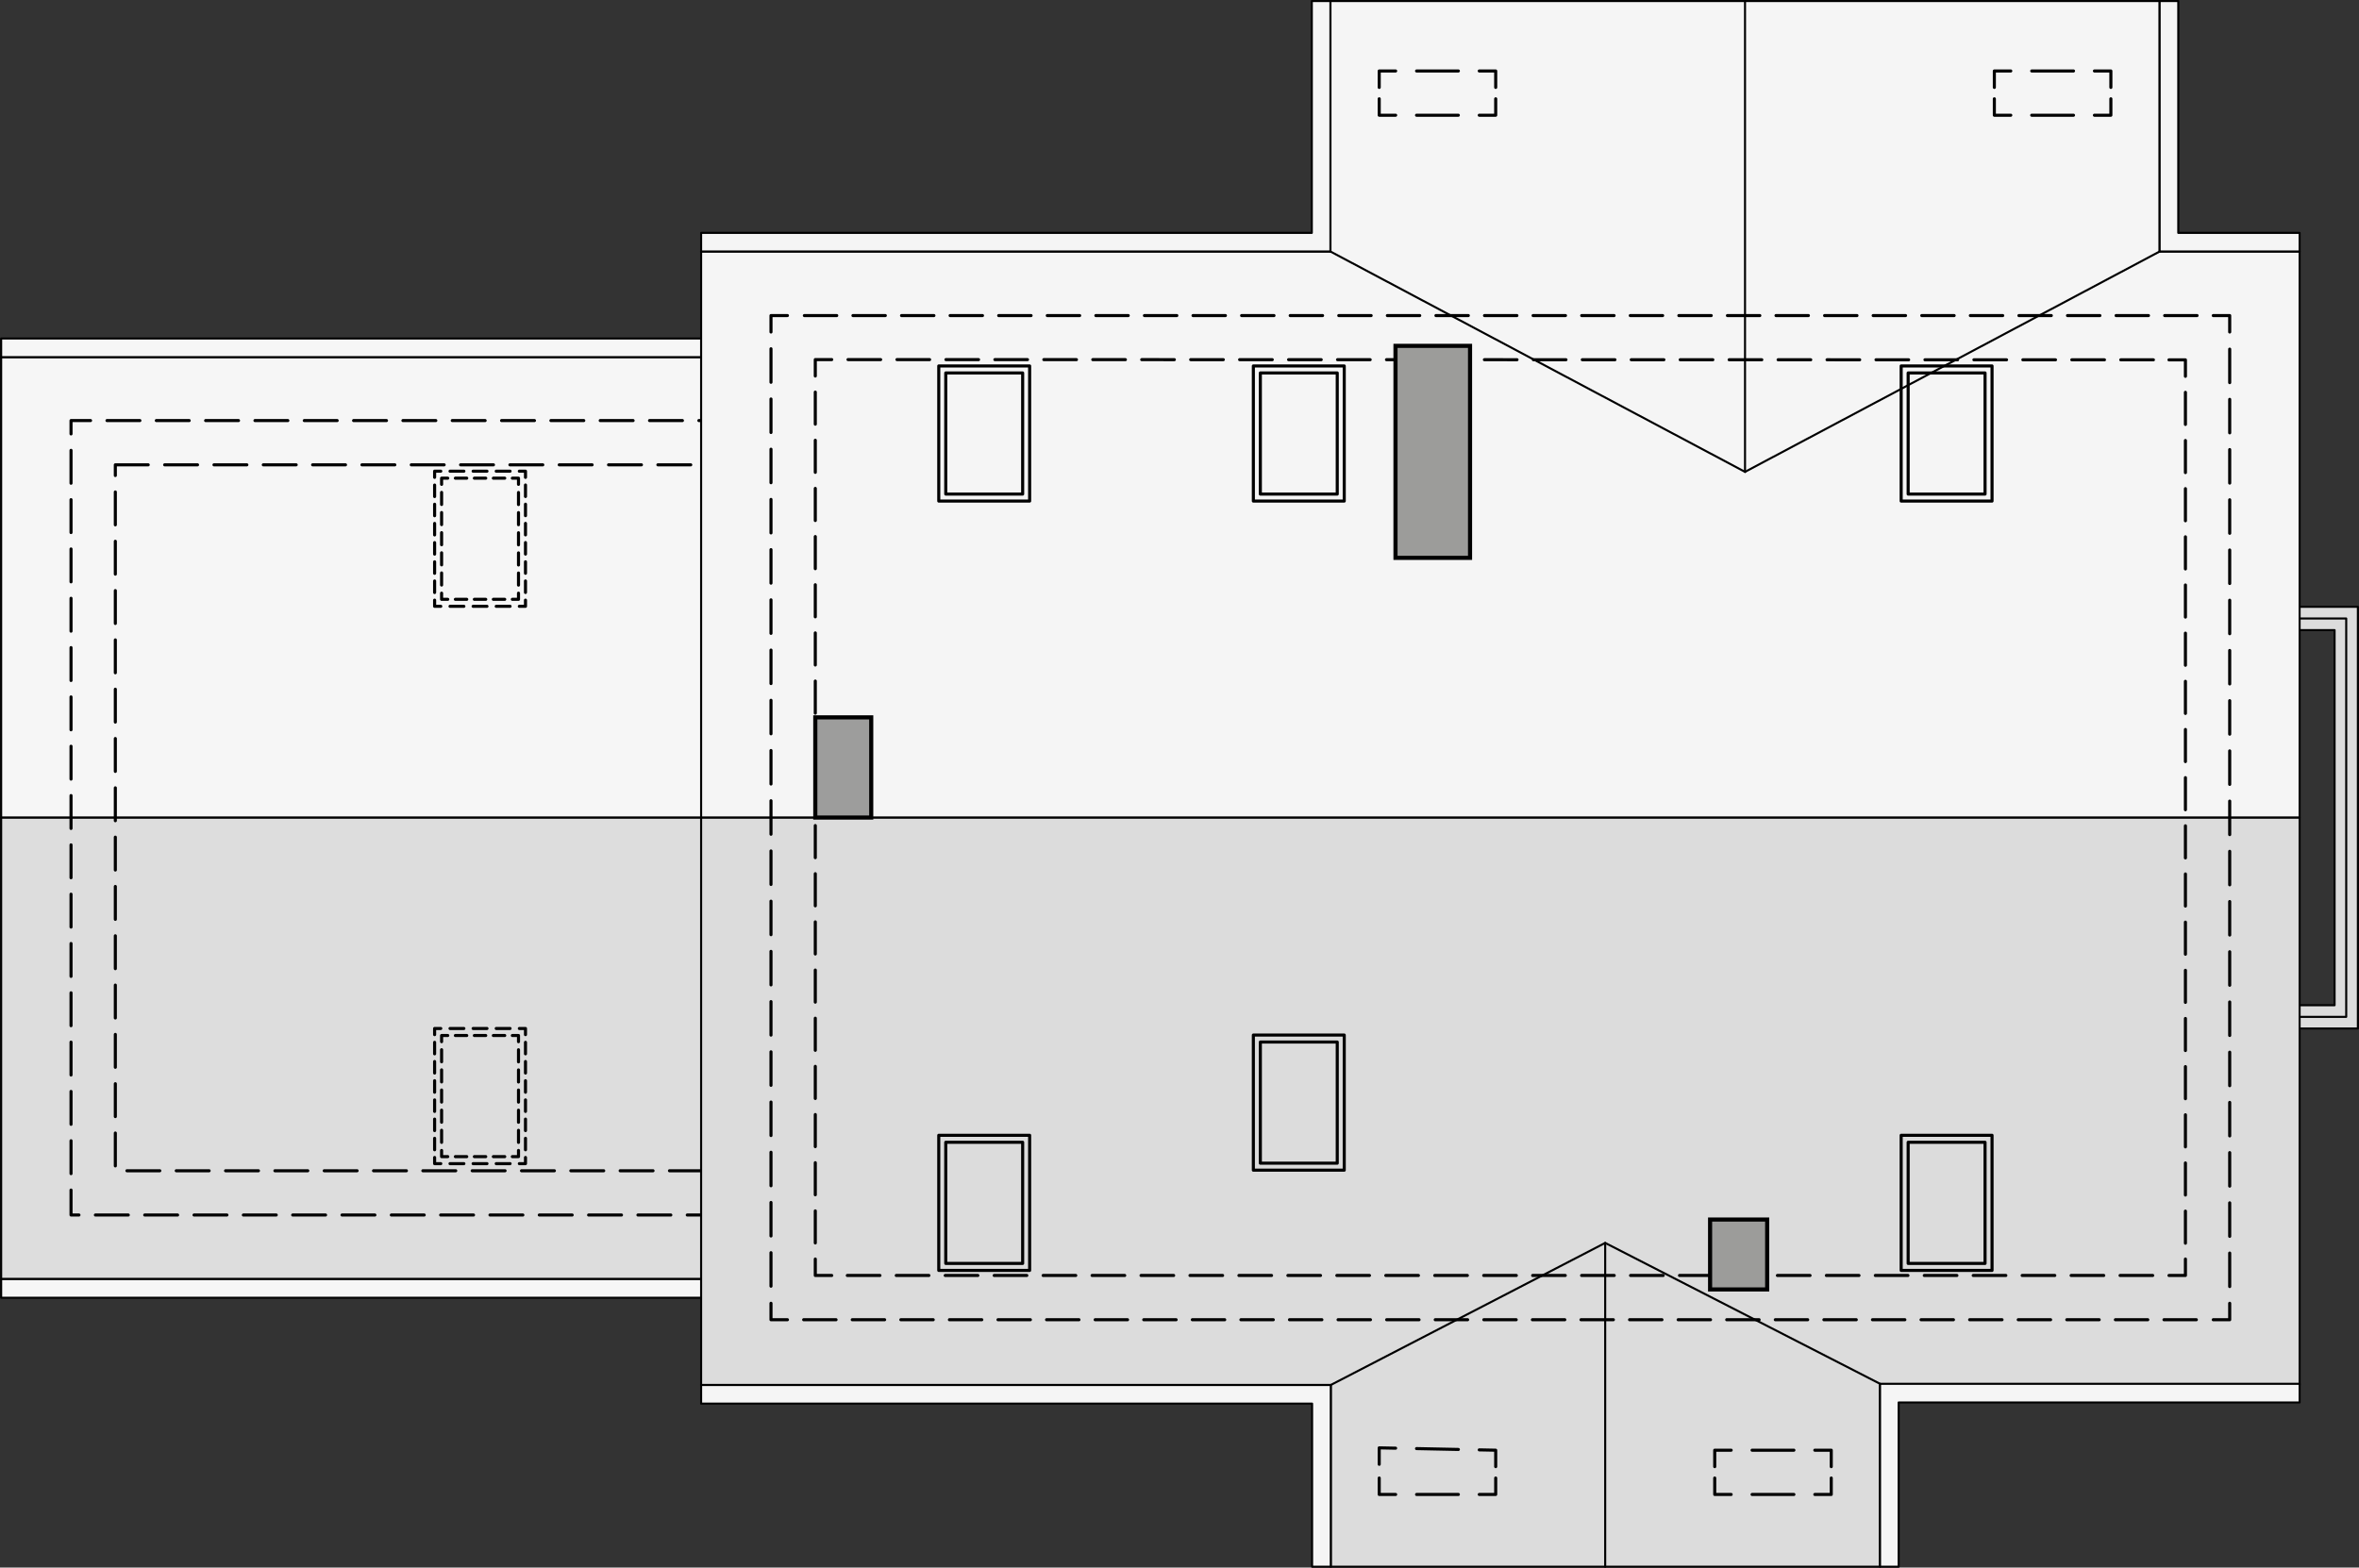 <?xml version="1.0" encoding="UTF-8"?><svg id="a" xmlns="http://www.w3.org/2000/svg" viewBox="0 0 573.94 381.45"><rect x="0" y="0" width="573.94" height="381.45" fill="#333333" stroke="none"/><rect x=".28" y="86.9" width="170.38" height="112.07" fill="#f6f6f6" stroke="#000" stroke-linecap="round" stroke-linejoin="round" stroke-width=".5"/><rect x=".28" y="198.97" width="170.38" height="112.28" fill="#ddd" stroke="#000" stroke-linecap="round" stroke-linejoin="round" stroke-width=".5"/><polygon points="28.06 113.11 187.66 113.11 187.66 102.34 17.28 102.34 17.28 295.66 187.66 295.66 187.66 284.89 28.06 284.89 28.06 113.11" fill="none" stroke="#000" stroke-dasharray="0 0 8 4" stroke-linecap="round" stroke-linejoin="round" stroke-width=".75"/><rect x=".28" y="82.37" width="170.38" height="4.54" fill="#f6f6f6" stroke="#000" stroke-linecap="round" stroke-linejoin="round" stroke-width=".5"/><rect x=".28" y="311.25" width="170.38" height="4.54" fill="#f6f6f6" stroke="#000" stroke-linecap="round" stroke-linejoin="round" stroke-width=".5"/><polyline points="127.85 116.16 127.85 114.66 126.35 114.66" fill="none" stroke="#000" stroke-linecap="round" stroke-linejoin="round" stroke-width=".75"/><line x1="124.1" y1="114.66" x2="108.36" y2="114.66" fill="none" stroke="#000" stroke-dasharray="0 0 3.37 2.25" stroke-linecap="round" stroke-linejoin="round" stroke-width=".75"/><polyline points="107.24 114.66 105.74 114.66 105.74 116.16" fill="none" stroke="#000" stroke-linecap="round" stroke-linejoin="round" stroke-width=".75"/><line x1="105.74" y1="118.03" x2="105.74" y2="145.11" fill="none" stroke="#000" stroke-dasharray="0 0 2.8 1.87" stroke-linecap="round" stroke-linejoin="round" stroke-width=".75"/><polyline points="105.74 146.04 105.74 147.54 107.24 147.54" fill="none" stroke="#000" stroke-linecap="round" stroke-linejoin="round" stroke-width=".75"/><line x1="109.49" y1="147.54" x2="125.23" y2="147.54" fill="none" stroke="#000" stroke-dasharray="0 0 3.37 2.25" stroke-linecap="round" stroke-linejoin="round" stroke-width=".75"/><polyline points="126.35 147.54 127.85 147.54 127.85 146.04" fill="none" stroke="#000" stroke-linecap="round" stroke-linejoin="round" stroke-width=".75"/><line x1="127.85" y1="144.17" x2="127.85" y2="117.09" fill="none" stroke="#000" stroke-dasharray="0 0 2.8 1.87" stroke-linecap="round" stroke-linejoin="round" stroke-width=".75"/><polyline points="126.15 117.86 126.15 116.36 124.65 116.36" fill="none" stroke="#000" stroke-linecap="round" stroke-linejoin="round" stroke-width=".75"/><line x1="122.8" y1="116.36" x2="109.87" y2="116.36" fill="none" stroke="#000" stroke-dasharray="0 0 2.77 1.85" stroke-linecap="round" stroke-linejoin="round" stroke-width=".75"/><polyline points="108.94 116.36 107.44 116.36 107.44 117.86" fill="none" stroke="#000" stroke-linecap="round" stroke-linejoin="round" stroke-width=".75"/><line x1="107.44" y1="119.82" x2="107.44" y2="143.36" fill="none" stroke="#000" stroke-dasharray="0 0 2.94 1.96" stroke-linecap="round" stroke-linejoin="round" stroke-width=".75"/><polyline points="107.44 144.34 107.44 145.84 108.94 145.84" fill="none" stroke="#000" stroke-linecap="round" stroke-linejoin="round" stroke-width=".75"/><line x1="110.79" y1="145.84" x2="123.73" y2="145.84" fill="none" stroke="#000" stroke-dasharray="0 0 2.77 1.85" stroke-linecap="round" stroke-linejoin="round" stroke-width=".75"/><polyline points="124.65 145.84 126.15 145.84 126.15 144.34" fill="none" stroke="#000" stroke-linecap="round" stroke-linejoin="round" stroke-width=".75"/><line x1="126.15" y1="142.38" x2="126.15" y2="118.84" fill="none" stroke="#000" stroke-dasharray="0 0 2.94 1.96" stroke-linecap="round" stroke-linejoin="round" stroke-width=".75"/><polyline points="127.85 251.77 127.85 250.27 126.35 250.27" fill="none" stroke="#000" stroke-linecap="round" stroke-linejoin="round" stroke-width=".75"/><line x1="124.1" y1="250.27" x2="108.36" y2="250.27" fill="none" stroke="#000" stroke-dasharray="0 0 3.37 2.25" stroke-linecap="round" stroke-linejoin="round" stroke-width=".75"/><polyline points="107.24 250.27 105.74 250.27 105.74 251.77" fill="none" stroke="#000" stroke-linecap="round" stroke-linejoin="round" stroke-width=".75"/><line x1="105.74" y1="253.64" x2="105.74" y2="280.72" fill="none" stroke="#000" stroke-dasharray="0 0 2.8 1.87" stroke-linecap="round" stroke-linejoin="round" stroke-width=".75"/><polyline points="105.74 281.66 105.74 283.16 107.24 283.16" fill="none" stroke="#000" stroke-linecap="round" stroke-linejoin="round" stroke-width=".75"/><line x1="109.49" y1="283.16" x2="125.23" y2="283.16" fill="none" stroke="#000" stroke-dasharray="0 0 3.37 2.25" stroke-linecap="round" stroke-linejoin="round" stroke-width=".75"/><polyline points="126.35 283.16 127.85 283.16 127.85 281.66" fill="none" stroke="#000" stroke-linecap="round" stroke-linejoin="round" stroke-width=".75"/><line x1="127.85" y1="279.79" x2="127.85" y2="252.71" fill="none" stroke="#000" stroke-dasharray="0 0 2.8 1.87" stroke-linecap="round" stroke-linejoin="round" stroke-width=".75"/><polyline points="126.15 253.48 126.15 251.98 124.65 251.98" fill="none" stroke="#000" stroke-linecap="round" stroke-linejoin="round" stroke-width=".75"/><line x1="122.8" y1="251.98" x2="109.87" y2="251.98" fill="none" stroke="#000" stroke-dasharray="0 0 2.77 1.85" stroke-linecap="round" stroke-linejoin="round" stroke-width=".75"/><polyline points="108.94 251.98 107.44 251.98 107.44 253.48" fill="none" stroke="#000" stroke-linecap="round" stroke-linejoin="round" stroke-width=".75"/><line x1="107.44" y1="255.44" x2="107.44" y2="278.97" fill="none" stroke="#000" stroke-dasharray="0 0 2.94 1.96" stroke-linecap="round" stroke-linejoin="round" stroke-width=".75"/><polyline points="107.44 279.95 107.44 281.45 108.94 281.45" fill="none" stroke="#000" stroke-linecap="round" stroke-linejoin="round" stroke-width=".75"/><line x1="110.79" y1="281.45" x2="123.73" y2="281.45" fill="none" stroke="#000" stroke-dasharray="0 0 2.77 1.85" stroke-linecap="round" stroke-linejoin="round" stroke-width=".75"/><polyline points="124.65 281.45 126.15 281.45 126.15 279.95" fill="none" stroke="#000" stroke-linecap="round" stroke-linejoin="round" stroke-width=".75"/><line x1="126.15" y1="277.99" x2="126.15" y2="254.46" fill="none" stroke="#000" stroke-dasharray="0 0 2.94 1.96" stroke-linecap="round" stroke-linejoin="round" stroke-width=".75"/><polygon points="542.48 244.61 568 244.61 568 153.33 542.48 153.33 542.48 147.66 573.67 147.66 573.67 250.27 542.48 250.27 542.48 244.61" fill="#dcdcdc" stroke="#000" stroke-linecap="round" stroke-linejoin="round" stroke-width=".5"/><polyline points="542.48 150.5 570.83 150.5 570.83 247.44 542.48 247.44" fill="none" stroke="#000" stroke-linecap="round" stroke-linejoin="round" stroke-width=".5"/><polygon points="525.44 61.2 525.44 .26 323.69 .26 323.69 61.2 170.58 61.2 170.58 198.97 559.49 198.97 559.49 61.2 525.44 61.2" fill="#f5f5f5" stroke="#000" stroke-linecap="round" stroke-linejoin="round" stroke-width=".5"/><polygon points="559.49 198.97 170.58 198.97 170.58 337.02 323.77 337.02 323.77 381.24 457.41 381.24 457.41 337.02 559.49 337.02 559.49 198.97" fill="#dcdcdc" stroke="#000" stroke-linecap="round" stroke-linejoin="round" stroke-width=".5"/><polyline points="191.58 76.79 187.58 76.79 187.58 80.79" fill="none" stroke="#000" stroke-linecap="round" stroke-linejoin="round" stroke-width=".75"/><line x1="187.58" y1="84.87" x2="187.58" y2="315.1" fill="none" stroke="#000" stroke-dasharray="0 0 8.15 4.07" stroke-linecap="round" stroke-linejoin="round" stroke-width=".75"/><polyline points="187.58 317.14 187.58 321.14 191.58 321.14" fill="none" stroke="#000" stroke-linecap="round" stroke-linejoin="round" stroke-width=".75"/><line x1="195.53" y1="321.14" x2="536.51" y2="321.14" fill="none" stroke="#000" stroke-dasharray="0 0 7.88 3.94" stroke-linecap="round" stroke-linejoin="round" stroke-width=".75"/><polyline points="538.48 321.14 542.48 321.14 542.48 317.14" fill="none" stroke="#000" stroke-linecap="round" stroke-linejoin="round" stroke-width=".75"/><line x1="542.48" y1="313.07" x2="542.48" y2="82.83" fill="none" stroke="#000" stroke-dasharray="0 0 8.15 4.07" stroke-linecap="round" stroke-linejoin="round" stroke-width=".75"/><polyline points="542.48 80.79 542.48 76.79 538.48 76.79" fill="none" stroke="#000" stroke-linecap="round" stroke-linejoin="round" stroke-width=".75"/><line x1="534.54" y1="76.79" x2="193.56" y2="76.79" fill="none" stroke="#000" stroke-dasharray="0 0 7.88 3.94" stroke-linecap="round" stroke-linejoin="round" stroke-width=".75"/><polyline points="531.71 306.37 531.71 310.37 527.71 310.37" fill="none" stroke="#000" stroke-linecap="round" stroke-linejoin="round" stroke-width=".75"/><line x1="523.75" y1="310.37" x2="204.34" y2="310.37" fill="none" stroke="#000" stroke-dasharray="0 0 7.94 3.97" stroke-linecap="round" stroke-linejoin="round" stroke-width=".75"/><polyline points="202.36 310.37 198.36 310.37 198.36 306.37" fill="none" stroke="#000" stroke-linecap="round" stroke-linejoin="round" stroke-width=".75"/><line x1="198.36" y1="302.46" x2="198.36" y2="93.45" fill="none" stroke="#000" stroke-dasharray="0 0 7.81 3.91" stroke-linecap="round" stroke-linejoin="round" stroke-width=".75"/><polyline points="198.36 91.5 198.36 87.5 202.36 87.5" fill="none" stroke="#000" stroke-linecap="round" stroke-linejoin="round" stroke-width=".75"/><line x1="206.32" y1="87.5" x2="525.73" y2="87.56" fill="none" stroke="#000" stroke-dasharray="0 0 7.94 3.97" stroke-linecap="round" stroke-linejoin="round" stroke-width=".75"/><polyline points="527.71 87.57 531.71 87.57 531.71 91.57" fill="none" stroke="#000" stroke-linecap="round" stroke-linejoin="round" stroke-width=".75"/><line x1="531.71" y1="95.47" x2="531.71" y2="304.42" fill="none" stroke="#000" stroke-dasharray="0 0 7.81 3.91" stroke-linecap="round" stroke-linejoin="round" stroke-width=".75"/><polyline points="363.9 359.66 363.9 363.66 359.9 363.66" fill="none" stroke="#000" stroke-linecap="round" stroke-linejoin="round" stroke-width=".75"/><line x1="354.82" y1="363.66" x2="342.1" y2="363.66" fill="none" stroke="#000" stroke-dasharray="0 0 10.17 5.09" stroke-linecap="round" stroke-linejoin="round" stroke-width=".75"/><polyline points="339.56 363.66 335.56 363.66 335.56 359.66" fill="none" stroke="#000" stroke-linecap="round" stroke-linejoin="round" stroke-width=".75"/><polyline points="335.56 356.32 335.56 352.32 339.55 352.4" fill="none" stroke="#000" stroke-linecap="round" stroke-linejoin="round" stroke-width=".75"/><line x1="344.64" y1="352.5" x2="357.36" y2="352.76" fill="none" stroke="#000" stroke-dasharray="0 0 10.18 5.09" stroke-linecap="round" stroke-linejoin="round" stroke-width=".75"/><polyline points="359.9 352.81 363.9 352.89 363.9 356.89" fill="none" stroke="#000" stroke-linecap="round" stroke-linejoin="round" stroke-width=".75"/><polyline points="417.19 359.66 417.19 363.66 421.19 363.66" fill="none" stroke="#000" stroke-linecap="round" stroke-linejoin="round" stroke-width=".75"/><line x1="426.28" y1="363.66" x2="439" y2="363.66" fill="none" stroke="#000" stroke-dasharray="0 0 10.17 5.09" stroke-linecap="round" stroke-linejoin="round" stroke-width=".75"/><polyline points="441.54 363.66 445.54 363.66 445.54 359.66" fill="none" stroke="#000" stroke-linecap="round" stroke-linejoin="round" stroke-width=".75"/><polyline points="445.54 356.89 445.54 352.89 441.54 352.89" fill="none" stroke="#000" stroke-linecap="round" stroke-linejoin="round" stroke-width=".75"/><line x1="436.45" y1="352.89" x2="423.74" y2="352.89" fill="none" stroke="#000" stroke-dasharray="0 0 10.17 5.09" stroke-linecap="round" stroke-linejoin="round" stroke-width=".75"/><polyline points="421.19 352.89 417.19 352.89 417.19 356.89" fill="none" stroke="#000" stroke-linecap="round" stroke-linejoin="round" stroke-width=".75"/><polyline points="363.9 21.27 363.9 17.27 359.9 17.27" fill="none" stroke="#000" stroke-linecap="round" stroke-linejoin="round" stroke-width=".75"/><line x1="354.82" y1="17.27" x2="342.1" y2="17.27" fill="none" stroke="#000" stroke-dasharray="0 0 10.17 5.09" stroke-linecap="round" stroke-linejoin="round" stroke-width=".75"/><polyline points="339.56 17.27 335.56 17.27 335.56 21.27" fill="none" stroke="#000" stroke-linecap="round" stroke-linejoin="round" stroke-width=".75"/><polyline points="335.56 24.04 335.56 28.04 339.56 28.04" fill="none" stroke="#000" stroke-linecap="round" stroke-linejoin="round" stroke-width=".75"/><line x1="344.64" y1="28.04" x2="357.36" y2="28.04" fill="none" stroke="#000" stroke-dasharray="0 0 10.17 5.09" stroke-linecap="round" stroke-linejoin="round" stroke-width=".75"/><polyline points="359.9 28.04 363.9 28.04 363.9 24.04" fill="none" stroke="#000" stroke-linecap="round" stroke-linejoin="round" stroke-width=".75"/><polyline points="485.22 21.27 485.22 17.27 489.22 17.27" fill="none" stroke="#000" stroke-linecap="round" stroke-linejoin="round" stroke-width=".75"/><line x1="494.31" y1="17.27" x2="507.03" y2="17.27" fill="none" stroke="#000" stroke-dasharray="0 0 10.17 5.09" stroke-linecap="round" stroke-linejoin="round" stroke-width=".75"/><polyline points="509.57 17.27 513.57 17.27 513.57 21.27" fill="none" stroke="#000" stroke-linecap="round" stroke-linejoin="round" stroke-width=".75"/><polyline points="513.57 24.04 513.57 28.04 509.57 28.04" fill="none" stroke="#000" stroke-linecap="round" stroke-linejoin="round" stroke-width=".75"/><line x1="504.48" y1="28.04" x2="491.77" y2="28.04" fill="none" stroke="#000" stroke-dasharray="0 0 10.17 5.09" stroke-linecap="round" stroke-linejoin="round" stroke-width=".75"/><polyline points="489.22 28.04 485.22 28.04 485.22 24.04" fill="none" stroke="#000" stroke-linecap="round" stroke-linejoin="round" stroke-width=".75"/><polygon points="319.16 .26 319.16 56.67 170.58 56.67 170.58 61.2 323.69 61.2 323.69 .26 319.16 .26" fill="#f5f5f5" stroke="#000" stroke-linecap="round" stroke-linejoin="round" stroke-width=".5"/><polygon points="529.97 56.67 529.97 .26 525.44 .26 525.44 61.2 559.49 61.2 559.49 56.67 529.97 56.67" fill="#f5f5f5" stroke="#000" stroke-linecap="round" stroke-linejoin="round" stroke-width=".5"/><polygon points="170.58 337.02 170.58 341.55 319.23 341.55 319.23 381.24 323.77 381.24 323.77 337.02 170.58 337.02" fill="#f5f5f5" stroke="#000" stroke-linecap="round" stroke-linejoin="round" stroke-width=".5"/><polygon points="559.49 336.73 457.41 336.73 457.41 381.24 461.94 381.24 461.94 341.27 559.49 341.27 559.49 336.73" fill="#f5f5f5" stroke="#000" stroke-linecap="round" stroke-linejoin="round" stroke-width=".5"/><line x1="323.69" y1="61.2" x2="424.56" y2="114.82" fill="none" stroke="#000" stroke-linecap="round" stroke-linejoin="round" stroke-width=".5"/><line x1="424.56" y1=".26" x2="424.56" y2="114.82" fill="none" stroke="#000" stroke-linecap="round" stroke-linejoin="round" stroke-width=".5"/><line x1="424.56" y1="114.82" x2="525.44" y2="61.2" fill="none" stroke="#000" stroke-linecap="round" stroke-linejoin="round" stroke-width=".5"/><polyline points="323.77 337.02 390.54 302.45 457.41 336.73" fill="none" stroke="#000" stroke-linecap="round" stroke-linejoin="round" stroke-width=".5"/><line x1="390.54" y1="302.45" x2="390.54" y2="381.24" fill="none" stroke="#000" stroke-linecap="round" stroke-linejoin="round" stroke-width=".5"/><rect x="339.52" y="84.16" width="18.14" height="51.59" fill="#9c9c9a" stroke="#000" stroke-miterlimit="10"/><rect x="416.06" y="296.76" width="13.89" height="17.01" fill="#9c9c9a" stroke="#000" stroke-miterlimit="10"/><rect x="462.55" y="89.05" width="22.11" height="32.88" fill="none" stroke="#000" stroke-linecap="round" stroke-linejoin="round" stroke-width=".75"/><rect x="464.25" y="90.75" width="18.71" height="29.48" fill="none" stroke="#000" stroke-linecap="round" stroke-linejoin="round" stroke-width=".75"/><rect x="304.94" y="89.05" width="22.11" height="32.88" fill="none" stroke="#000" stroke-linecap="round" stroke-linejoin="round" stroke-width=".75"/><rect x="306.64" y="90.75" width="18.71" height="29.48" fill="none" stroke="#000" stroke-linecap="round" stroke-linejoin="round" stroke-width=".75"/><rect x="228.4" y="89.05" width="22.11" height="32.88" fill="none" stroke="#000" stroke-linecap="round" stroke-linejoin="round" stroke-width=".75"/><rect x="230.1" y="90.75" width="18.71" height="29.48" fill="none" stroke="#000" stroke-linecap="round" stroke-linejoin="round" stroke-width=".75"/><rect x="462.55" y="276.26" width="22.11" height="32.88" fill="none" stroke="#000" stroke-linecap="round" stroke-linejoin="round" stroke-width=".75"/><rect x="464.25" y="277.96" width="18.71" height="29.48" fill="none" stroke="#000" stroke-linecap="round" stroke-linejoin="round" stroke-width=".75"/><rect x="228.4" y="276.26" width="22.11" height="32.88" fill="none" stroke="#000" stroke-linecap="round" stroke-linejoin="round" stroke-width=".75"/><rect x="304.94" y="251.87" width="22.11" height="32.88" fill="none" stroke="#000" stroke-linecap="round" stroke-linejoin="round" stroke-width=".75"/><rect x="230.1" y="277.96" width="18.71" height="29.48" fill="none" stroke="#000" stroke-linecap="round" stroke-linejoin="round" stroke-width=".75"/><rect x="306.64" y="253.57" width="18.71" height="29.48" fill="none" stroke="#000" stroke-linecap="round" stroke-linejoin="round" stroke-width=".75"/><rect x="198.36" y="174.56" width="13.61" height="24.38" fill="#9d9d9c" stroke="#000" stroke-miterlimit="10"/></svg>